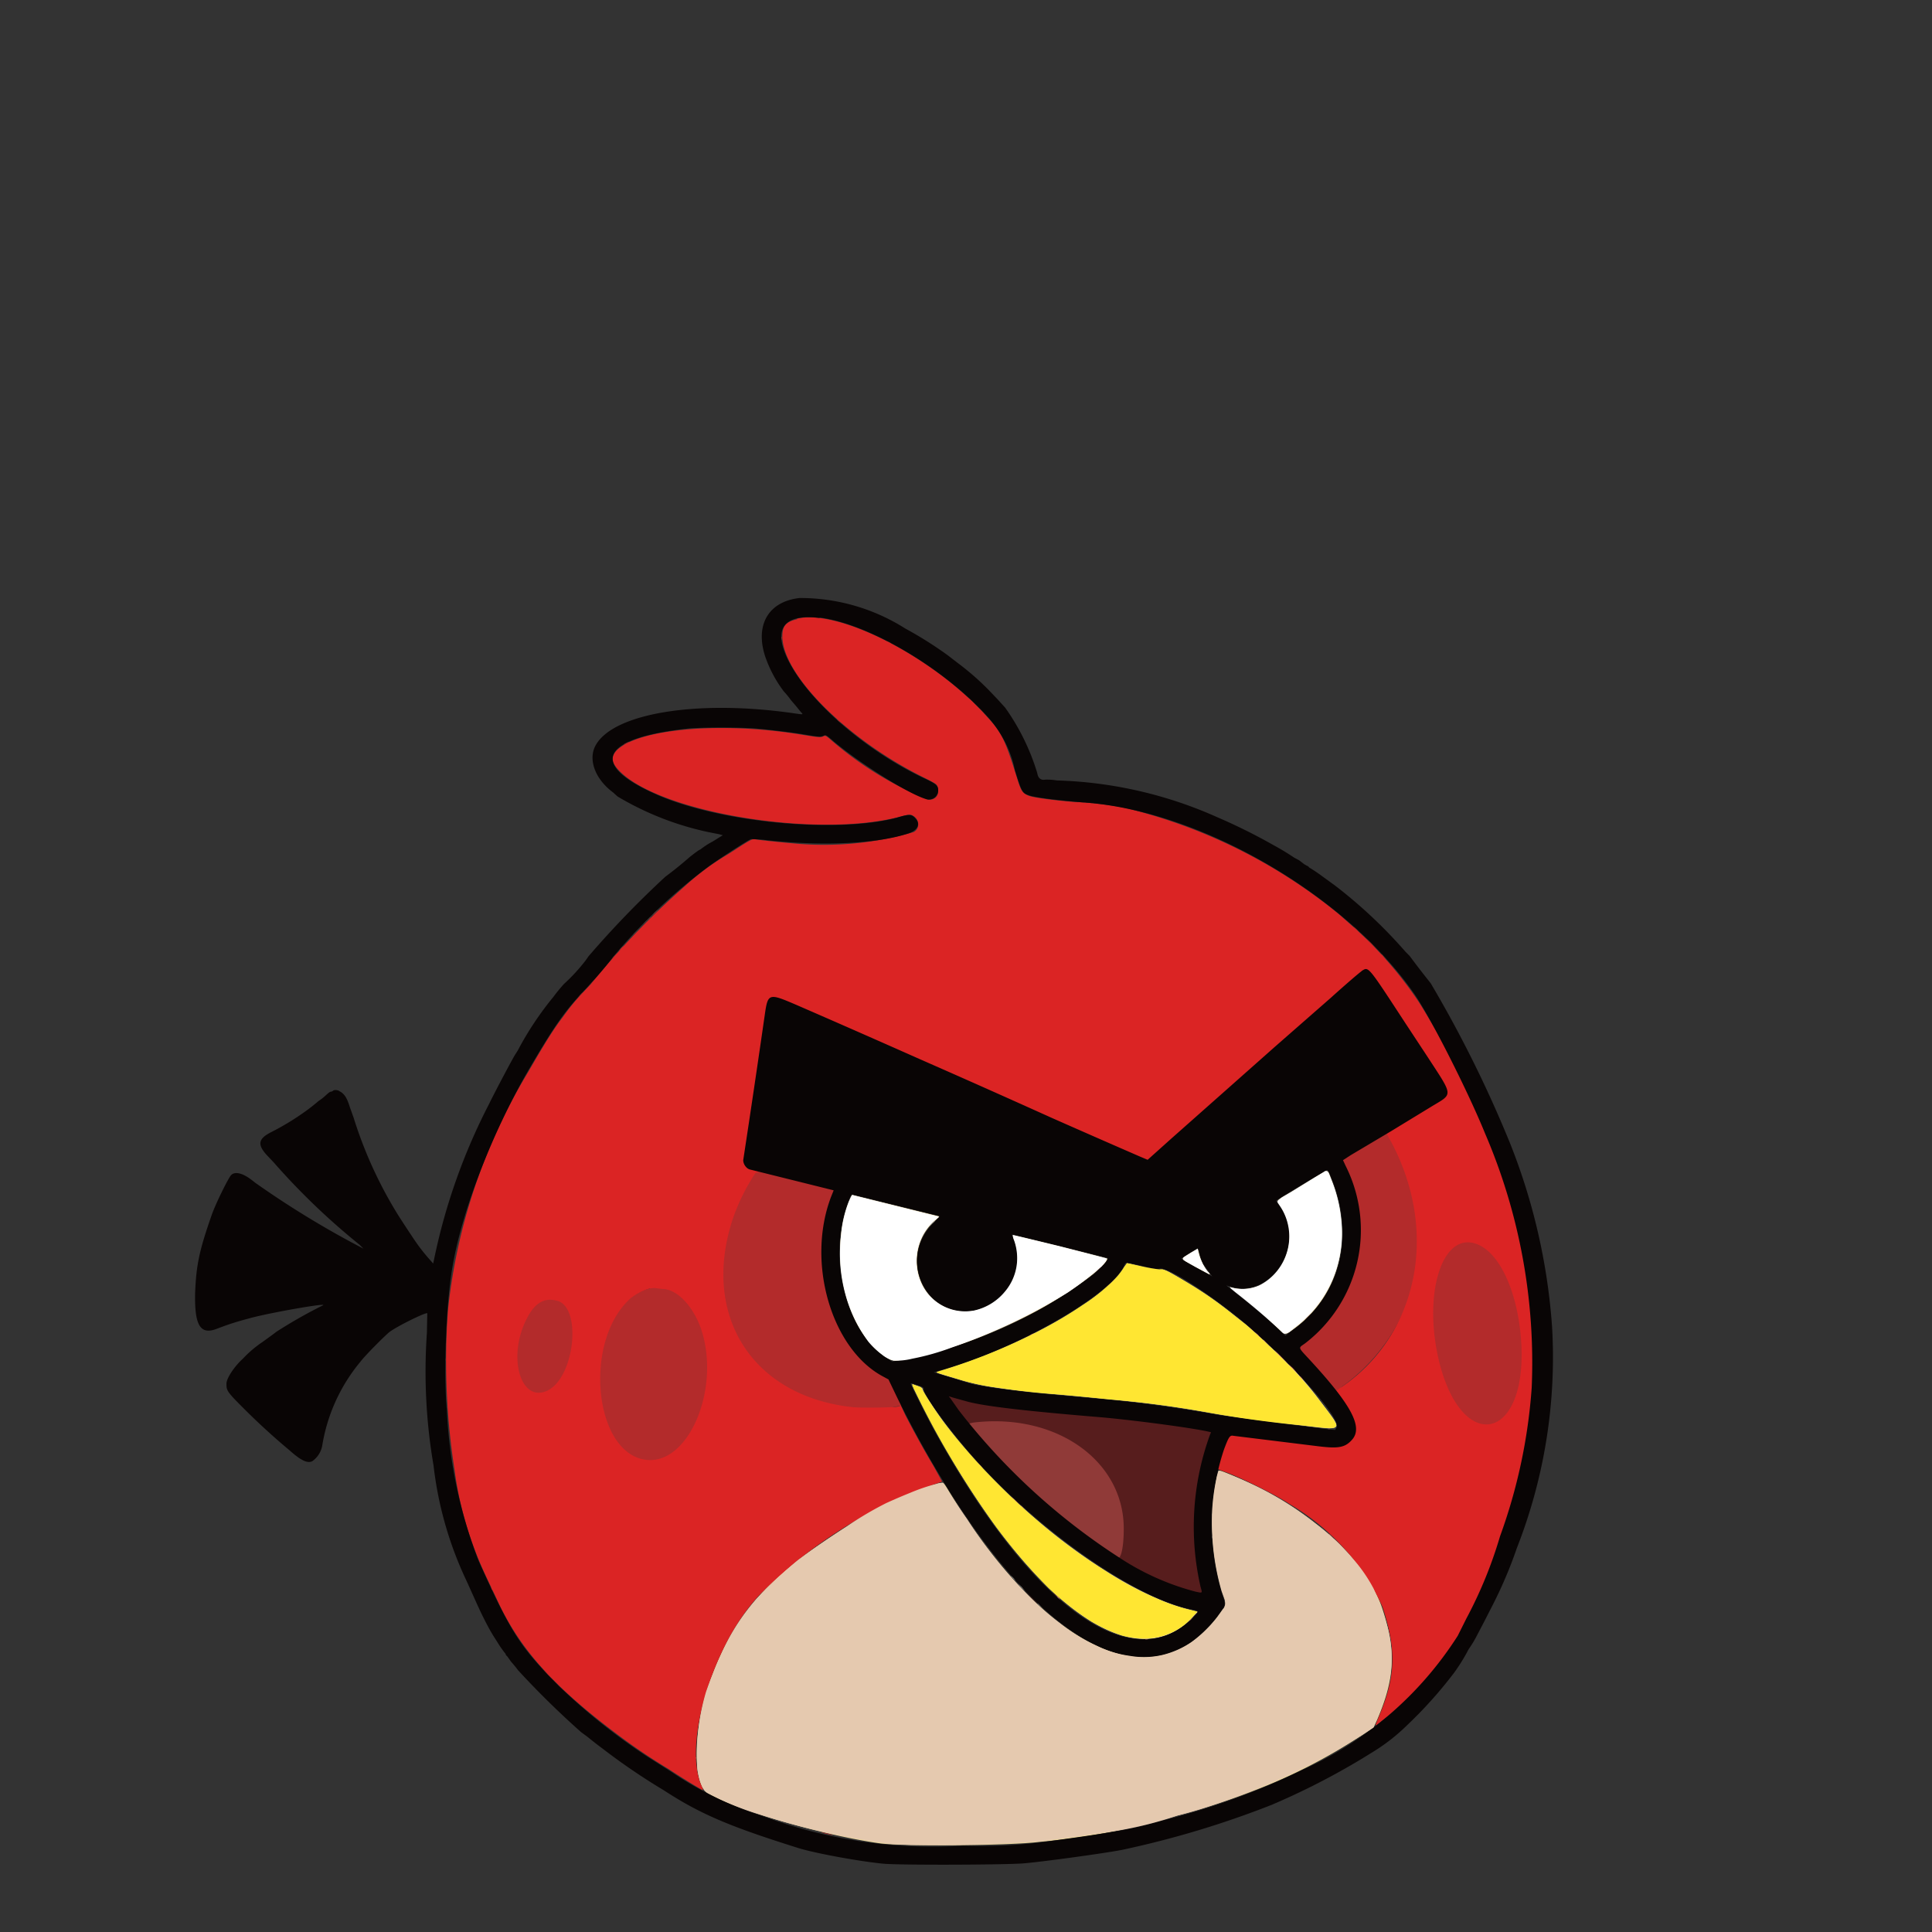 <?xml version="1.0" encoding="UTF-8"?>
<!-- Created with Vectornator (http://vectornator.io/) -->
<svg clip-rule="evenodd" stroke-linecap="round" stroke-linejoin="round" stroke-miterlimit="10" version="1.1" viewBox="0 0 2048 2048" xml:space="preserve" xmlns="http://www.w3.org/2000/svg" xmlns:xlink="http://www.w3.org/1999/xlink">

<rect x="0" y="0" width="2048" height="2048" fill="#333333" stroke="none"/>

<clipPath id="ArtboardFrame">
<rect width="2048" height="2048"/>
</clipPath>

<g transform="matrix(4.15 0 0 4.15 206.85 633.49)" fill-rule="evenodd"><path d="m286 148.1-6 3.7c-4.2 2.5-3.8 2-2.8 3.6 6.7 10-2 24.1-12.9 20.7a134.5 134.5 0 0 1 12.4 10.7c1.9 1.7 1.6 1.7 4.5-0.4 11.2-8.5 14.7-23.2 9-37.8-1-2.7-0.6-2.7-4.2-0.5m-119 6.2c-5.6 14.3-0.3 34.8 10.5 40.3 3.7 2 25.5-5.6 39.7-13.6 7.9-4.5 15.8-10.6 15.8-12.1 0-0.2-24-6.2-24.1-6 0 0 0 0.6 0.4 1.3 4 11-7.5 21.9-18 16.9-8.2-4-9.4-16.2-2.1-22.1 0.8-0.7 1-0.9 0.7-1l-22-5.4c-0.2 0-0.5 0.8-0.9 1.7m87.4 13c-2.9 1.8-3 1.4 1 3.6 4.3 2.4 4.2 2.3 3.3 1.3-1-1.1-2-3.3-2.3-4.8l-0.3-1.1-1.7 1m-17.2 4c-4.2 7.2-24 18.8-42.9 25l-4.3 1.4c-1 0.2-1.2 0.2 6.2 2.3 5.2 1.5 10.4 2.3 23.8 3.5a673.8 673.8 0 0 1 13.6 1.3c7.9 0.7 15.2 1.6 24.4 3.2 8 1.4 10 1.7 24.4 3.4 11.2 1.4 11 1.7 5.1-6a79 79 0 0 0-7-8.3c-3.5-3.6-9.8-9.5-12-11.3l-3.9-3.1c-3.8-3-6.6-5-11.3-7.8-5.3-3.2-5.7-3.4-7-3.2-0.7 0-1.7 0-4.5-0.8l-3.7-0.9-1 1.3m-53.4 31c1.7 3.5 4.8 9.4 7.4 14 24 42.3 49.6 59.9 64 43.8l1-1-2.6-0.7c-20-5.2-50.4-29.5-65.4-52.3-1.6-2.4-2-3-2.3-4 0-0.2-0.6-0.5-1.2-0.7l-1.4-0.5 0.5 1.5m77.4 21.6a61 61 0 0 0 1.2 29.8c1.3 3.8 1.4 3.2-1.2 6.6-16.3 21.4-43.8 8.5-68.6-32.2-0.7-1.2-1.3-2.1-1.5-2.1-1.2 0-6.6 1.8-12.3 4.2-4.6 2-19.4 11.3-24.7 15.6a63.5 63.5 0 0 0-21.9 29.2c-4.7 11.4-5.4 27.6-1.3 30.2 6.7 4.2 29.3 10.8 44.1 12.9 6 0.8 33.5 0.6 41-0.4a174.7 174.7 0 0 0 35-6.7 183.4 183.4 0 0 0 19.9-6.5c9.2-3.5 18.4-8.2 27.5-14.2l2.7-1.8 0.9-1.9c4.6-10.7 4.9-17.7 1.3-28.6-4.4-13.2-20-26.6-40-34.6-1.8-0.7-1.8-0.7-2 0.5" fill="#ead59f"/><path transform="translate(-19.8,-38.4)" d="m299.3 201.6v0.4-0.9 0.5m-48.5 8-0.8 1 1-1c0.5-0.4 0.8-0.8 0.7-0.8l-1 0.9m2 4.6-0.6 0.6 0.6-0.5 0.6-0.7-0.7 0.6m51.3 7.9-0.8 0.8 1-0.8 0.8-1-1 1m-14.6 2.7 1.2 1.2-0.5-0.7c-0.6-0.6-0.7-0.7-0.7-0.5m-56.9 2-0.5 0.4 1.3-0.6c0-0.2 0-0.2-0.8 0.3m59.4 0.2 0.8 0.7-0.6-0.7-0.8-0.6 0.6 0.6m2.5 2.3 1 1-1-1-0.8-0.9 0.8 1m-101.1 0.3c0.8 0.9 1 1 1 0.9l-1-1-1-0.8 1 1m105.5 3.8 1.3 1.2-1-1.2-1.3-1.2 1 1.2m3.3 3.4 0.7 0.7-0.6-0.7-0.7-0.7 0.6 0.7m-90.5 6c0.3 0.4 2.7 4 3.9 5.5 1 1.3 1.1 1.9 1.5 1.7 1-0.3 7-1.3 10-1 17.5 1 29 11.7 29 26.5 0 3-0.9 5.3-0.4 6.5l-0.1 1.8 1.5 0.9a67.8 67.8 0 0 0 18.3 7.9c1.9 0.4 2.6-0.3 2-2a66.4 66.4 0 0 1 2.6-38l1.4-2.1-1.8-0.7c-4.2-1-19.1-2.8-27.8-3.5-23.6-2-30.6-2.9-37.4-4.9-0.9-0.2-2.8 0.3-2.7 0.5m5.9 14.6 0.6 0.6 0.7 0.6-0.6-0.6c-0.6-0.6-0.7-0.8-0.7-0.6m2.2 2.5 0.9 0.8-0.7-0.8-0.8-0.8 0.6 0.8m10.2 10.1 0.8 0.8-0.6-0.8-0.9-0.8 0.7 0.8m49.7 2c0 0.4 0 0.5 0.1 0.3v-0.7 0.4m0 8.3v0.3-0.8 0.5m-46.2 7.4 0.8 0.7-0.6-0.7-0.8-0.7 0.6 0.7m3 3c0.7 1 0.9 1.1 0.9 1l-1-1-0.9-0.8 1 0.9m-3.1 3.4c0.9 1 1.6 1.6 1.7 1.6l-1.5-1.6-1.7-1.5 1.5 1.5m5.6-1 0.6 0.6 0.6 0.5-0.5-0.6-0.7-0.6m36.4 5.5-0.6 0.6 0.6-0.5c0.6-0.6 0.8-0.7 0.6-0.7l-0.6 0.6m-14 11h1.5-1.4m-57.8 48h2.1-2.1m20.1 0h1.4-1.4" fill="#571d1d"/><path d="m117.3 80.5-0.6 0.8 1.4-1.4c0-0.2-0.1 0-0.8 0.6m-2 2-1 1.1 1-1c1-0.9 1.2-1 1-1l-1 1m-3 3-0.7 0.7 0.7-0.6 0.7-0.8-0.7 0.7m185.5 0.1 0.7 0.6 0.6 0.6-0.6-0.6c-0.5-0.6-0.7-0.7-0.7-0.6m-0.1 75.1v0.6-1 0.4m0 2.7v0.4-1 0.6m-10 23.4-0.8 0.9 1-0.9 0.7-0.9-1 1m-3 7.5 1.1 1.1-1-1c-0.5-0.7-1-1.1-1.1-1.1l1 1m-220.7 0.2v0.4c0.1-0.3 0.1-0.6 0-0.8v0.4m0 5.9v0.3-0.7 0.4m137.2 9.9c-4.1 0.3-4.6 0.5-2.4 3.1a163.8 163.8 0 0 0 36.1 31.6h1.3l0.3-0.6c0.5-1.2 0.8-3.7 0.8-6.8 0-16.7-16-28.7-36.1-27.3" fill="#903a38"/><path d="m156.2 5.1h1.5-1.5m-6.4 4.9c0 0.7 0 1 0.1 0.6v-1.4 0.8m26.8 1.1 0.6 0.4 0.6 0.2-0.6-0.4-0.6-0.2m21.6 15.4 1 1-0.8-1-1-1 0.8 1m2.1 2 1.2 1.2-0.5-0.6c-0.6-0.6-0.7-0.8-0.7-0.6m-36.4 2.7 0.7 0.7 0.6 0.5-0.6-0.6c-0.5-0.6-0.7-0.7-0.7-0.6m-36.9 2.2h1.1-1m13.3 0h1.3-1.3m-15.6 0.2h0.8-0.8m18.8 0h0.8-0.8m2.2 0.2h0.7-0.7m2 0.2h0.7-0.7m-37.9 3.1c-0.8 0.4-0.7 0.6 0 0.2 0.8-0.4 1-0.5 0.7-0.5l-0.7 0.3m106.1 14.3h0.7-0.7m7.2 0.8h1.6-1.6m3.8 0.2h0.6l-0.3-0.1h-0.3m2 0.3h0.6l-0.3-0.1h-0.4m-82.8 4.8h0.7l-0.4-0.1h-0.3m1.8 0.3h0.6l-0.3-0.1h-0.3m2.2 0.3h0.8l-0.4-0.1h-0.4m19.8 0h0.7-0.7m-17.3 0.3h1l-0.5-0.1h-0.5m14.8 0h1-1m-19.5 4.5h0.6-0.6m2 0.2h0.9-0.9m20.1 0h0.8-0.8m-17.3 0.2h1.1-1.1m14.7 0h1-1m-47.3 15.3-1.6 1.6 3.2-3.2-1.6 1.6m175.8 6.2 1.2 1.2-0.5-0.7c-0.6-0.6-0.7-0.7-0.7-0.5m4.2 4 1.4 1.4-1.2-1.4-1.5-1.4 1.3 1.4m-191.5 1.4-0.5 0.6 0.6-0.5c0.4-0.3 0.6-0.6 0.6-0.7l-0.7 0.6m-1.8 2-0.8 0.9 1-0.9 0.8-0.9-1 1m196-0.5 1.4 1.2-0.6-0.6c-0.5-0.6-0.7-0.8-0.7-0.6m-202 7.3-1 1.1 2.2-2.2-1.2 1m192.2 0.7-0.7 0.7 0.8-0.7c0.7-0.6 0.8-0.8 0.7-0.8l-0.8 0.8m-195 2.4-0.6 0.7 0.7-0.6 0.6-0.7c0-0.1-0.2 0-0.7 0.6m188.2 3.6-0.7 0.8 0.7-0.7c0.7-0.6 0.9-0.8 0.7-0.8l-0.7 0.7m-141 0.3c0 0.4 0 0.5 0.1 0.3v-0.7 0.4m137.5 2.8-0.6 0.6 0.6-0.6c0.6-0.5 0.7-0.7 0.6-0.7l-0.6 0.7m-1.8 1.5-0.6 0.7 0.7-0.6c0.6-0.5 0.7-0.7 0.5-0.7l-0.6 0.6m-1.8 1.6-0.5 0.6 1.2-1.2-0.7 0.6m-5 4.5-0.6 0.6 0.6-0.6c0.6-0.5 0.8-0.7 0.6-0.7l-0.6 0.7m-1.8 1.5-0.6 0.7 0.7-0.6c0.6-0.5 0.7-0.7 0.5-0.7l-0.6 0.6m47.8 0.5 0.7 1.3s0-0.3-0.3-0.7c-0.3-0.7-0.4-0.8-0.4-0.6m-56.2 7-0.6 0.6 0.7-0.6c0.6-0.5 0.7-0.7 0.5-0.7l-0.6 0.7m-5.3 4.7-0.5 0.6 0.6-0.6c0.6-0.5 0.7-0.7 0.6-0.7l-0.7 0.7m-1.7 1.5-0.6 0.6 0.6-0.5c0.6-0.6 0.8-0.7 0.6-0.7l-0.6 0.6m-1.8 1.6-0.6 0.6 0.7-0.6c0.6-0.5 0.7-0.7 0.6-0.7l-0.7 0.7m-1.7 1.5-0.6 0.7 0.6-0.6c0.6-0.5 0.8-0.7 0.6-0.7l-0.6 0.6m46 4.2c-8.2 5-7.8 4.2-7.5 4.6 0.7 0.7 3.3 8 4 11.2 3 14.6-4 30.7-15.4 37.1-0.3 0.2 0.6 2 2.2 3.6 2.3 2.4 4.7 4.8 6.5 7l1.4 1.7 2.1-2a47.6 47.6 0 0 0 13.6-62.3c-0.7-1.2-2.2-2.2-2.1-2.3 0.3-0.2-0.8-1.3-4.5 1m-55.1 4-0.6 0.7 0.6-0.6c0.6-0.5 0.8-0.7 0.6-0.7l-0.6 0.7m-102 5c-1 1.2-6.6 7-8 10.8a37.4 37.4 0 0 0 32.5 50.7c2.5 0.2 9.6-1.5 11.2-1.8l3.5-0.6-1.5-3.6-1.3-3.9-2-1.4c-13-7-18.7-27-12.7-44.3 0.4-1 2-4.6 0-2.8 2-2-19.9-6.3-20-6.3l-1.6 3.2m178.8 16.4c-13.1 3.6-5.2 49.2 8.4 49.2 5.8 0 10.4-9.1 10-20.7-0.5-16-9.4-30.3-16.8-28.4m-207.3 13c-12.9 2.6-19 31.4-8.4 42 7 7 20.8 1.1 24.2-11.5 3.7-13.5-1.7-32.1-10-32.5h-4.2c-0.3-0.1-1.1 1.9-1.6 2m224.6 2.9c0 0.4 0 0.5 0.1 0.3v-0.6 0.3m-276.2 0.3v0.3-0.7 0.4m22.7-1.5c-7 2.3-8.1 23-2 26.7 6.3 3.9 15.3-14.4 11.7-23.8-1-2.6-10.5-3.4-12.8-2.7m256.7 2.8c0 0.3 0 0.5 0.1 0.3v-0.7 0.4m-276.6 1.1v0.6-1.1 0.5m276.7 0.6c0 0.5 0 0.7 0.1 0.5v-1 0.5m0.1 3c0 0.9 0 1.2 0.1 0.8v-1.7 0.8m-277.2 0.6v0.8c0.1-0.5 0.1-1.2 0-1.6v0.8m-0.2 4.3v0.8c0.1-0.5 0.1-1.2 0-1.6v0.8m277.3 1.6c0 1.3 0 1.8 0.1 1.1a23.8 23.8 0 0 0 0-1.1m-277.6 5.3v1a24 24 0 0 0 0-1m277.3 4.6c0 0.3 0 0.5 0.1 0.3v-0.7 0.4m-277.2 1.7v0.5-1.1 0.6m0.2 3v0.3c0.1-0.3 0.1-0.6 0-0.8v0.4m203 7.7h0.6-0.7m20.1 2.5h0.7-0.7m2.8 0.2h1.4-1.4m-214.4 35.5c0 0.1 0 0.5 0.2 0.7l0.3 0.3-0.3-0.7-0.2-0.3m14.4 22.4 1.5 1.4-1.3-1.4-1.5-1.4 1.3 1.4m2.6 2.8 1.6 1.5 1.5 1.5-1.5-1.5c-1.3-1.5-1.6-1.6-1.6-1.5m219.3 0.8-0.6 0.6 0.6-0.6c0.6-0.5 0.8-0.7 0.6-0.7l-0.6 0.7m-2.9 3-0.7 0.8 1-0.9 0.7-0.8-1 0.8" fill="#b32b2b"/><path d="m153.8 5.5c-3 0.7-3.8 1.8-3.8 4.4 0 9.7 16.2 26 35.4 35.7 3.6 1.8 4 2 4.2 2.6 0.7 2-0.4 3.6-2.4 3.4a88.4 88.4 0 0 1-24.5-15c-1.6-1.4-1.7-1.4-2.2-1.2-0.7 0.4-1.1 0.3-5-0.3-20.5-3.5-42.1-1.7-47.8 3.9-1.6 1.7-1.4 3.2 0.8 5.4 10.6 10.6 50 17 71 11.7 3-0.8 3.2-0.8 4-0.3 1.6 1 1.6 3.3 0 4.1a82.4 82.4 0 0 1-29.3 3c-3.6-0.3-10.6-1-11.3-1.2-0.4-0.1-1.1 0.2-3.6 1.8l-3.1 2a64.4 64.4 0 0 0-11.1 8.2 205 205 0 0 0-24 25c-3.6 3.8-4.7 5-7.3 8.6-2.5 3.3-4.7 6.9-8.8 14a147.3 147.3 0 0 0-20.4 60.5 178.4 178.4 0 0 0 1.7 41.2c1.2 9.3 4 18.5 8 27l2.7 5.7c5.6 12.4 14.2 22.2 30.6 34.5a152 152 0 0 0 13.3 9c3 2 8.5 5.4 8.8 5.4 0 0 0-0.5-0.3-1-5-11 3.2-37.3 15.4-49.5a118.2 118.2 0 0 1 44-27.6l2-0.7-2.2-4c-2.7-4.5-5.5-9.7-7.2-13l-1.1-2.4-0.7 0.2c-1 0.3-9 0.4-11.5 0.2-25.8-2.7-39-23.5-30.7-48.3a51.7 51.7 0 0 1 5.7-11.5l7.7-3.6h-6c-3-0.6 0.1 2.8 1.9-8.6 2.5-16.6 1.7-23.6 1.8-24.7 0.2-1.7-1-4.4 0.1-4.9 1-0.3 0.2-1.6 1.9-0.8l3.2 1.3c1.1 0.5 5 3.2 9.7 5.3 4.7 2 10.7 6.5 14.7 8.3 4 1.7 10.3 5.8 13.6 7.3 3.4 1.5 9.8 2.2 13.8 4 11.5 5 22.7 10.2 29 13 3.2 1.5 7.6-0.2 8 0 0.5 0.2 1.8 2.6 2.3 2.1 0.4-0.3 0.9-3.4 1.6-4 0.8-0.7 5.8-4.8 10.8-9.2s11.7-9.3 14.8-12l17-15.5 2.5-2.5 2.4-2 1.5-1.5 1.5-1.4c1.6-1.4 1.4-2.2 2.6-1.5 0.6 0.3 1.6 3.3 10 16l4.8 7.7c4.4 6.8 3.8 5.4 3.8 6.3 0 1.3 1-0.2-6 4-3.6 2.2-6.3 3.5-6.7 3.8l-1 3.1 1.2 2.2c12.3 23.3 6.6 49.8-13.6 63l-0.5 0.4 1 2.2c4.3 5.8 4.6 7.2 1.7 10-2.2 2-1 1.5-18.2-0.7-6-0.8-11.9-0.4-12-0.3-0.4 0.2-2.5 5.7-3 8.1-0.2 0.7 0.5 0.8 2 1.4 3.6 1.2 13.3 6 16.5 8.2a58.4 58.4 0 0 1 23.8 26.3c3.6 11 3.4 17.9-1 28.2-1 2.4-1 2.4 0.1 1.5 5.2-4.2 11.5-7.4 15-11.9l2.7-3.5c1.4-1.9 4.7-6.9 5.4-8.6 0.2-0.4 1-3 2.3-5.6a179.1 179.1 0 0 0 14.4-49.7 174.2 174.2 0 0 0-15-78.2c-3.2-7.3-11.6-22-14.7-26.8a100 100 0 0 0-17.7-20l-2.6-2.3a137.1 137.1 0 0 0-53.5-26.9c-3-0.8-9.2-1.6-13.8-1.8-4.6-0.3-10.8-1.1-12-1.6-1.6-0.7-1.9-1.2-2.8-4-3.3-10.6-4-12.1-8.4-16.8-13.8-15-37.6-27-48-24.4m173.3 159.6c6.4 2 11.3 13.3 11.8 26.7 0.8 23.7-15 26.7-20.9 4-4.4-17.3 0.4-33.5 9.1-30.7m-207.5 11.6c3.7 0.1 7.8 4.5 9.8 10.4 5 15.3-3.4 34.9-14.4 33.2-13-2-15.7-30-4-40.9 2-1.8 5.2-3.2 6.8-2.9l1.8 0.2m-27 3c6.4 1.8 4.4 19.8-2.6 23-6.8 3.1-10.2-8.7-5.2-18.4 2-4 4.5-5.5 7.7-4.6m68.6 136.1 1.8 0.4c0.4 0-2.4-0.7-2.9-0.7l1.1 0.3" fill="#db2424"/><path d="m154.4 0.1c-8 0.9-11.4 6.9-8.8 14.9a32 32 0 0 0 4.8 9 21.4 21.4 0 0 1 1.8 2.2l1.2 1.4 1.3 1.6c0.7 0.7 0.7 0.7-1.4 0.4-25.8-3.8-48 0.2-51.4 9-1.3 3.6 0.7 8.1 4.9 11.2l1.1 1a76.2 76.2 0 0 0 25.8 9.6l1.1 0.3-1 0.6-1.6 1a19.5 19.5 0 0 0-3.1 2 4 4 0 0 0-0.7 0.4l-0.7 0.5-1.3 1a96.1 96.1 0 0 1-6.3 5.1 247.5 247.5 0 0 0-19.6 20.3l-0.7 1a46.1 46.1 0 0 1-5.6 6.1 41.9 41.9 0 0 0-2.7 3.3 81.1 81.1 0 0 0-9.1 13.7l-0.7 1.1c-0.3 0.4-4.8 8.8-6.6 12.5a154 154 0 0 0-14 39.4l-0.3 1.4-0.6-0.7a47.5 47.5 0 0 1-4.5-5.8 310.8 310.8 0 0 1-3.8-5.8 108.3 108.3 0 0 1-11.4-24.9l-1-2.8c-0.7-2.3-1.4-3.4-2.6-4-0.5-0.4-1.5-0.4-1.7-0.1l-0.4 0.2c-0.3 0-0.4 0-1.5 1a12.7 12.7 0 0 1-1.8 1.4 44.3 44.3 0 0 1-3.3 2.6 66.2 66.2 0 0 1-8.7 5.3c-3.4 1.7-3.7 3.2-1.1 6l1.7 1.8a175.7 175.7 0 0 0 21.9 21 71 71 0 0 0 1 1 237.9 237.9 0 0 1-27.6-16.8l-0.9-0.7c-2.3-1.8-4.3-2.3-5.3-1.3-0.7 0.7-3.9 7.2-4.9 10-3.3 9.4-4 13-4.3 20-0.2 8.4 1.3 11 5.7 9.2 2.7-1 4-1.5 8.5-2.7 5.2-1.4 20.1-4 18.4-3.2a122.8 122.8 0 0 0-11.8 6.7 125.6 125.6 0 0 1-4.4 3.2 29.3 29.3 0 0 0-4.2 3.7c-2.2 2-4.2 5-4.2 6.4 0 1.7 0.1 2 4.1 6a175.8 175.8 0 0 0 12 11c2.9 2.6 4.6 3.4 5.8 2.8a6.2 6.2 0 0 0 2.6-4.2 44.6 44.6 0 0 1 9.7-21.2c1.2-1.6 6-6.4 7.3-7.5 1.7-1.4 9.4-5.2 9.8-4.9l-0.1 5a142.1 142.1 0 0 0 1.7 33.9 93.4 93.4 0 0 0 8.4 29.4l2.8 6.2c1.4 3.1 3.2 6.6 4.4 8.4l1.2 1.9a24.6 24.6 0 0 0 1.6 2.2c0 0.1 0.1 0.4 0.4 0.6l1 1.4a32.2 32.2 0 0 1 1.8 2.2 222.4 222.4 0 0 0 15.2 15l0.9 0.8 1.5 1.1a115.8 115.8 0 0 0 4.1 3.2 165.6 165.6 0 0 0 15.6 10.6c9.2 6 16.7 9.2 34.6 14.8 4.4 1.3 15.2 3.3 21.4 3.9 4.4 0.4 31.5 0.3 36-0.1 5.5-0.5 20-2.5 24.8-3.4a242.1 242.1 0 0 0 38.3-11.5 184.6 184.6 0 0 0 23.1-11.8l2.6-1.6a49 49 0 0 0 9-7 110.3 110.3 0 0 0 12-13.4 46.8 46.8 0 0 0 3.7-6 27 27 0 0 0 1.8-2.9l2.2-4.2 2.3-4.5a111.3 111.3 0 0 0 6-14.2 133.4 133.4 0 0 0 9-56.6 156 156 0 0 0-10.8-47 310.2 310.2 0 0 0-20.2-40.7 243.2 243.2 0 0 1-5.4-7l-1-1a124.2 124.2 0 0 0-18.1-17l-3.3-2.4a39.8 39.8 0 0 0-3.3-2.2c0-0.1-0.2-0.3-0.5-0.4l-0.7-0.4-1.3-1-1.3-0.7a63.7 63.7 0 0 0-5.3-3.2 145 145 0 0 0-14.3-7.1 107.8 107.8 0 0 0-41-9.4 15 15 0 0 0-3-0.2c-1.1 0.2-1.8-0.4-2-1.7a57.5 57.5 0 0 0-8.2-16.7l-2-2.2-2.3-2.4a68 68 0 0 0-7.8-6.8l-2.6-2a98.7 98.7 0 0 0-10.8-6.8 50.2 50.2 0 0 0-27-7.8m5.1 5c12.8 1.6 32.5 13.4 43.5 26a29 29 0 0 1 6.4 13c1.8 5.8 1.9 5.9 3.9 6.5 1.4 0.5 8.2 1.3 13.3 1.7 29.9 1.9 67.4 23.6 85 49.2 4.2 6.2 13.6 24.8 17.9 35.4a148.1 148.1 0 0 1 11.9 64.9 139.4 139.4 0 0 1-8.1 38 110.7 110.7 0 0 1-8.6 21l-2.2 4.4a91.3 91.3 0 0 1-39.6 34.2 181.6 181.6 0 0 1-36.8 13.2c-7 2-11.6 2.8-26.9 4.9a128 128 0 0 1-23 1.3 124.5 124.5 0 0 1-51.3-7.6 89.7 89.7 0 0 1-23.3-11.3l-6-3.8a158.3 158.3 0 0 1-22.8-18.2c-9.8-9.9-12.2-13.6-20.4-31.9a122 122 0 0 1-8.1-38.5c-0.8-8-0.3-24.8 1.1-34.4 2-14.6 10.2-36 19.8-52.5 6.8-11.6 9.2-15 14.8-20.9a112 112 0 0 0 7-8.2 144.3 144.3 0 0 1 24-22.7c2-1.5 10.4-7 11-7.1 0.3 0 2.2 0 4.3 0.3 14 1.5 27.7 0.9 35.7-1.7 2.6-0.8 3.4-2.5 1.9-4-0.9-1-1.6-1-4.6-0.1-15 4-44 1.4-60.5-5.5-18.4-7.8-15.7-14.7 6.7-17.2 2.8-0.4 14.7-0.4 18.3 0 4.3 0.4 9 1 12 1.5 3.4 0.6 4 0.6 4.7 0.3 0.6-0.3 0.6-0.3 2.8 1.6 7 5.8 19 13.3 23.5 14.6 1.5 0.4 3-0.7 3-2.3 0-1.2-0.6-1.7-3.9-3.2-16.1-7.7-31.5-21.7-35.4-32.3-2.4-6.5 0.8-9.5 9-8.5m138.5 90.2c-0.4 0.2-4 3.3-8 6.9l-14.5 12.7a36869 36869 0 0 1-26.4 23.4l-5.8 5.2-1.9-0.8a3733.8 3733.8 0 0 1-22.8-10 3540.7 3540.7 0 0 0-33.7-15 4181.5 4181.5 0 0 0-31.4-13.8c-7-3-7.2-3-8 2.6a4412.8 4412.8 0 0 1-5.5 37.1c0 1 0.8 2.2 1.8 2.4l21.3 5.3-0.6 1.5c-6.5 16.8 0 39.1 13.3 46.1l1.3 0.7 2.4 5a266.4 266.4 0 0 0 13 23.3c27 43 54 54.5 70.2 30 0.5-0.8 0.4-1.2-0.3-3.4a60.5 60.5 0 0 1 0.4-37c1.2-3.2 1.5-3.7 2.4-3.5l21.9 2.7c5 0.6 6.7 0.3 8.5-1.8 2.7-3.2-0.3-8.8-10.7-20.1-3.3-3.6-3.2-3.1-1.4-4.4a36.5 36.5 0 0 0 10.4-45.3l-0.7-1.5 2-1.3 10.1-6 10.5-6.4c5.6-3.4 5.7-2.4-1.2-13l-5.4-8.2c-10-15.3-9.4-14.5-11.3-13.4m-7.9 52.3c6.5 15.5 2.6 30.8-10.2 39.8l-1.3 1-1.7-1.6-3.1-2.8c-1.3-1.2-8.4-7-9.8-8l-0.5-0.4 1.4 0.4c10.9 2.9 19.3-12.1 12-21l-0.7-1 0.4-0.3c1.4-1 12.5-7.6 12.7-7.6 0 0 0.5 0.7 0.8 1.5m-110.7 7.6 10.9 2.7-1.6 1.7c-10.6 10.7 0.6 27.7 13.8 21.2 6.3-3.1 9.3-11 6.6-17.2l-0.4-1c0.1-0.1 24.3 5.9 24.5 6 0.3 0.3-1.7 2.5-3.7 4.2a118 118 0 0 1-50 22l-1.4 0.2-1.5-1c-10.5-6.9-15-25.9-9.6-39.9 0.6-1.6 0.8-1.8 1.1-1.7l11.3 2.8m78 14.7 1.5 2 1 1.4-1-0.6c-4.8-2.6-7-3.9-6.9-4l2.2-1.4 2-1.2 0.5 1.5c0.2 0.9 0.6 2 0.8 2.3m-15.6 0.7c3.2 0.8 3.8 0.9 4.6 0.7 2.4-0.5 16.6 9 25.2 17 11.5 10.4 20.9 21.5 20 23.5l-0.4 0.7-1.2-0.1a2044.6 2044.6 0 0 1-28.4-3.7c-9.3-1.7-19.6-3.1-28.7-4-20.3-1.7-30.1-2.9-34.7-4l-9.5-2.9 2-0.6c18.7-5.2 43-19 46.6-26.6 0.5-1 0-1 4.5 0m-57.2 30.5c1.3 0.4 1.5 0.6 1.5 1 0 1.6 7.3 11.5 13.7 18.5 16.8 18.5 41 35.2 54.9 37.8 1.8 0.4 1.8 0.4 0.2 2-15.6 15.8-41.2-2.6-66-47.6-2-3.6-6.1-11.8-6.1-12.1 0-0.2 0.2-0.1 1.8 0.4m12.8 4.2c4.6 1.2 15 2.4 34.4 4 8.7 0.8 23.1 2.7 27.3 3.7l0.4 0.1-0.3 0.7a68.8 68.8 0 0 0-2.4 38.7c0.5 1.8 0.6 1.7-1.3 1.3a65.4 65.4 0 0 1-19.3-8.6 165 165 0 0 1-41.2-37.8l-2.1-3-0.4-0.5 1.3 0.4 3.6 1" fill="#090505"/><path d="m245.2 171.7h0.8-0.8m-10.8 2.9-1.1 1.2 1.2-1.2c1.1-1 1.3-1.3 1.2-1.3l-1.3 1.3m36.9 13.7 0.7 0.7-0.5-0.7-0.8-0.7 0.6 0.7m-57.5-0.2c-0.7 0.4-0.7 0.6 0 0.2l0.6-0.4-0.6 0.2m59 1.5 0.7 0.7 0.6 0.5-0.6-0.6c-0.5-0.6-0.7-0.7-0.7-0.6m4.4 4.3 1.9 1.7-1.7-1.7a25 25 0 0 0-1.8-1.8l1.6 1.8m3.1 3 1.3 1.3-1-1.2-1.3-1.2 1 1.2m1.9 2 0.6 0.6 0.7 0.6-0.6-0.6c-0.5-0.6-0.7-0.8-0.7-0.6m7 13.3c0.3 0.1 0.6 0.1 0.8 0h-0.7m-88.8 9.5 0.8 0.8-0.6-0.8-1-0.8 0.8 0.8m8.6 8.6c0.8 0.9 1 1 1 0.9l-0.9-1-1-0.8 1 1m1.7 1.5 0.6 0.6 0.7 0.6-0.6-0.6c-0.5-0.6-0.7-0.7-0.7-0.6m81.2 9.7 1.4 1.4-1.2-1.4-1.5-1.4s0.5 0.7 1.3 1.4m-144.9 10.1-1.3 1.4 1.5-1.4 1.4-1.5-1.6 1.5m73 3.5 0.8 0.7-0.5-0.7-0.8-0.7 0.6 0.7m34 5.6-0.5 0.6 0.6-0.5 0.6-0.7-0.6 0.6m-11.7 5.2h0.8l-0.5-0.1h-0.3m63 6v1-2 1m-177.7 21.8v0.9-2 1" fill="#d67568"/><path d="m188.2 159.8-0.6 0.8 0.7-0.7c0.7-0.6 0.8-0.8 0.7-0.8l-0.8 0.7m104.8 2.3v0.6-1.3 0.7m-33.2 72.3v0.3c0.1-0.2 0.1-0.6 0-0.8v0.5m0 5.6v0.4c0.1-0.3 0.1-0.6 0-0.8v0.4m-51.4 10 1.2 1.2-0.5-0.7c-0.6-0.5-0.7-0.7-0.7-0.5m2.6 2.8 1 1-0.8-1-1-1 0.8 1m52.1 4.1v0.4-0.7 0.3m-47.9 0.1 0.6 0.6 0.7 0.6-0.6-0.6c-0.5-0.6-0.7-0.7-0.7-0.6m42.7 7-1 1 1-1c1-0.8 1.1-1 1-1l-1 1" fill="#8c8c8c"/><path d="m289.6 239.2 0.7 0.7 0.6 0.5-0.6-0.6c-0.5-0.6-0.7-0.7-0.7-0.6m-145.2 15.3-1 1 1-1c1-0.9 1.2-1 1-1l-1 1m-16.5 41.7c0 0.4 0 0.5 0.1 0.3v-0.6 0.3" fill="#dc514c"/><path transform="translate(-19.8,-38.4)" d="m281.3 261.4s-0.2 0.1-0.2 0.3l-0.2 0.7a52.8 52.8 0 0 0-1.3 15.4 64.3 64.3 0 0 0 2.4 14.4l0.8 2.2 0.1 0.7a2 2 0 0 1-0.2 1.1c0 0.2-0.2 0.4-0.4 0.6l-1.4 2a34.4 34.4 0 0 1-6.6 6.4 23 23 0 0 1-7.5 3.3 20.9 20.9 0 0 1-8.3 0.2 27.1 27.1 0 0 1-8.7-2.7 42.6 42.6 0 0 1-9.2-5.7 69 69 0 0 1-9.4-8.5 112 112 0 0 1-14.2-18 189 189 0 0 1-6.2-9.3c-0.3 0-0.9 0-1.7 0.3a47.4 47.4 0 0 0-6.5 2.2 149 149 0 0 0-6.3 2.7 88.5 88.5 0 0 0-10 5.9 227.8 227.8 0 0 0-12.6 8.7 127.9 127.9 0 0 0-10.4 9.7 53.7 53.7 0 0 0-9.3 14.7 124 124 0 0 0-3.7 9.2 57.1 57.1 0 0 0-2.2 19.9 20 20 0 0 0 0.7 3l0.5 1.3 0.6 1 0.7 0.6 3.2 1.6a72.3 72.3 0 0 0 9.8 3.8 187.6 187.6 0 0 0 34.3 7.7l4.7 0.2a387.9 387.9 0 0 0 33-0.9 1137.5 1137.5 0 0 0 19.5-2.7 94.7 94.7 0 0 0 15.6-3.9 98.6 98.6 0 0 0 8-2.3 183.9 183.9 0 0 0 32.5-14.2l6.9-4.2 2.7-1.8 0.8-2a66.4 66.4 0 0 0 3.4-10.8 29.6 29.6 0 0 0-0.9-13.8 63.1 63.1 0 0 0-3.3-8.9 38.6 38.6 0 0 0-5-7.3 55.9 55.9 0 0 0-9.7-9.2 80.1 80.1 0 0 0-15.8-9.9 100 100 0 0 0-9-3.7z" fill="#e5c9af"/><path transform="translate(-19.8,-38.4)" d="m257.8 208.4-0.9 1.3a19.9 19.9 0 0 1-3.9 4.4 44.2 44.2 0 0 1-6.5 5 103.1 103.1 0 0 1-11.7 6.9 149.1 149.1 0 0 1-25 10l-0.6 0.2v0.1l0.5 0.2 6.2 1.9a57 57 0 0 0 8.9 1.8 172.7 172.7 0 0 0 15 1.7 672.8 672.8 0 0 1 13.5 1.3 261.6 261.6 0 0 1 24.4 3.2 295.5 295.5 0 0 0 24.4 3.4l6.4 0.7h1.8l0.5-0.1 0.3-0.2 0.2-0.3-0.1-0.5-0.7-1.2a116.9 116.9 0 0 0-10.3-12.7 218 218 0 0 0-12-11.4l-3.8-3a107.3 107.3 0 0 0-16.4-10.7l-1-0.4a3 3 0 0 0-0.9 0 45 45 0 0 1-4.6-0.8zm-54.8 31v0.3l0.5 1a202.3 202.3 0 0 0 7.3 14 242.1 242.1 0 0 0 13.6 21.1 149.4 149.4 0 0 0 13.4 15.6 77.1 77.1 0 0 0 10.7 8.4 41.6 41.6 0 0 0 8 3.7 23.5 23.5 0 0 0 5.6 0.8 17 17 0 0 0 6.8-1.4 16 16 0 0 0 4.6-3l1.4-1.5 0.9-1-2.5-0.6a47.6 47.6 0 0 1-8-2.8 80.5 80.5 0 0 1-13-7 135.2 135.2 0 0 1-18.1-13.5 171.1 171.1 0 0 1-23.4-24.7 101.3 101.3 0 0 1-5.6-8.7l-0.8-0.3a46 46 0 0 1-1.4-0.5z" fill="#ffe632"/><path transform="translate(-19.8,-38.4)" d="m308.9 184.9a1 1 0 0 0-0.5 0l-0.6 0.4-2 1.2-6 3.7-2.4 1.4-1 0.8-0.1 0.2v0.3l0.6 0.9a14 14 0 0 1-5.3 20.3 10.6 10.6 0 0 1-7.5 0.4l0.3 0.4 1.2 1a183.8 183.8 0 0 1 11 9.3l1 1 0.3 0.2h0.4l0.4-0.1 0.6-0.3 1.6-1.3a30 30 0 0 0 10.2-14.1 30.3 30.3 0 0 0 1.5-12.8 36 36 0 0 0-2.6-10.8l-0.6-1.5-0.2-0.4zm-121.3 6.1-0.3 0.5-0.5 1.1a30.2 30.2 0 0 0-2 8.6 39.4 39.4 0 0 0 1.9 17.7 36.6 36.6 0 0 0 5.1 9.6 20.7 20.7 0 0 0 3.5 3.3c0.6 0.5 1.3 0.9 2 1.2l0.9 0.3h1.3a17.3 17.3 0 0 0 3.5-0.5 62 62 0 0 0 10.2-2.9 149.6 149.6 0 0 0 29.5-14 89 89 0 0 0 8.7-6.7l1-1.2 0.3-0.8-12-3.1-12-2.9c-0.1 0 0 0.7 0.3 1.4a13.8 13.8 0 0 1 0.7 6 13.1 13.1 0 0 1-3 7 14.2 14.2 0 0 1-7.9 4.9 12.4 12.4 0 0 1-11.6-4 12.2 12.2 0 0 1-2.4-4.2 13.9 13.9 0 0 1 0.2-9.5 13.3 13.3 0 0 1 4.7-6.1v-0.2l-22-5.5zm88.3 13.7-1.7 1-1.6 1-0.4 0.3-0.1 0.3 0.2 0.3 0.6 0.4 2.3 1.3 3.6 1.9h0.1c0-0.2-0.2-0.4-0.5-0.7a14.3 14.3 0 0 1-2.3-4.7z" fill="#fff"/></g></svg>
